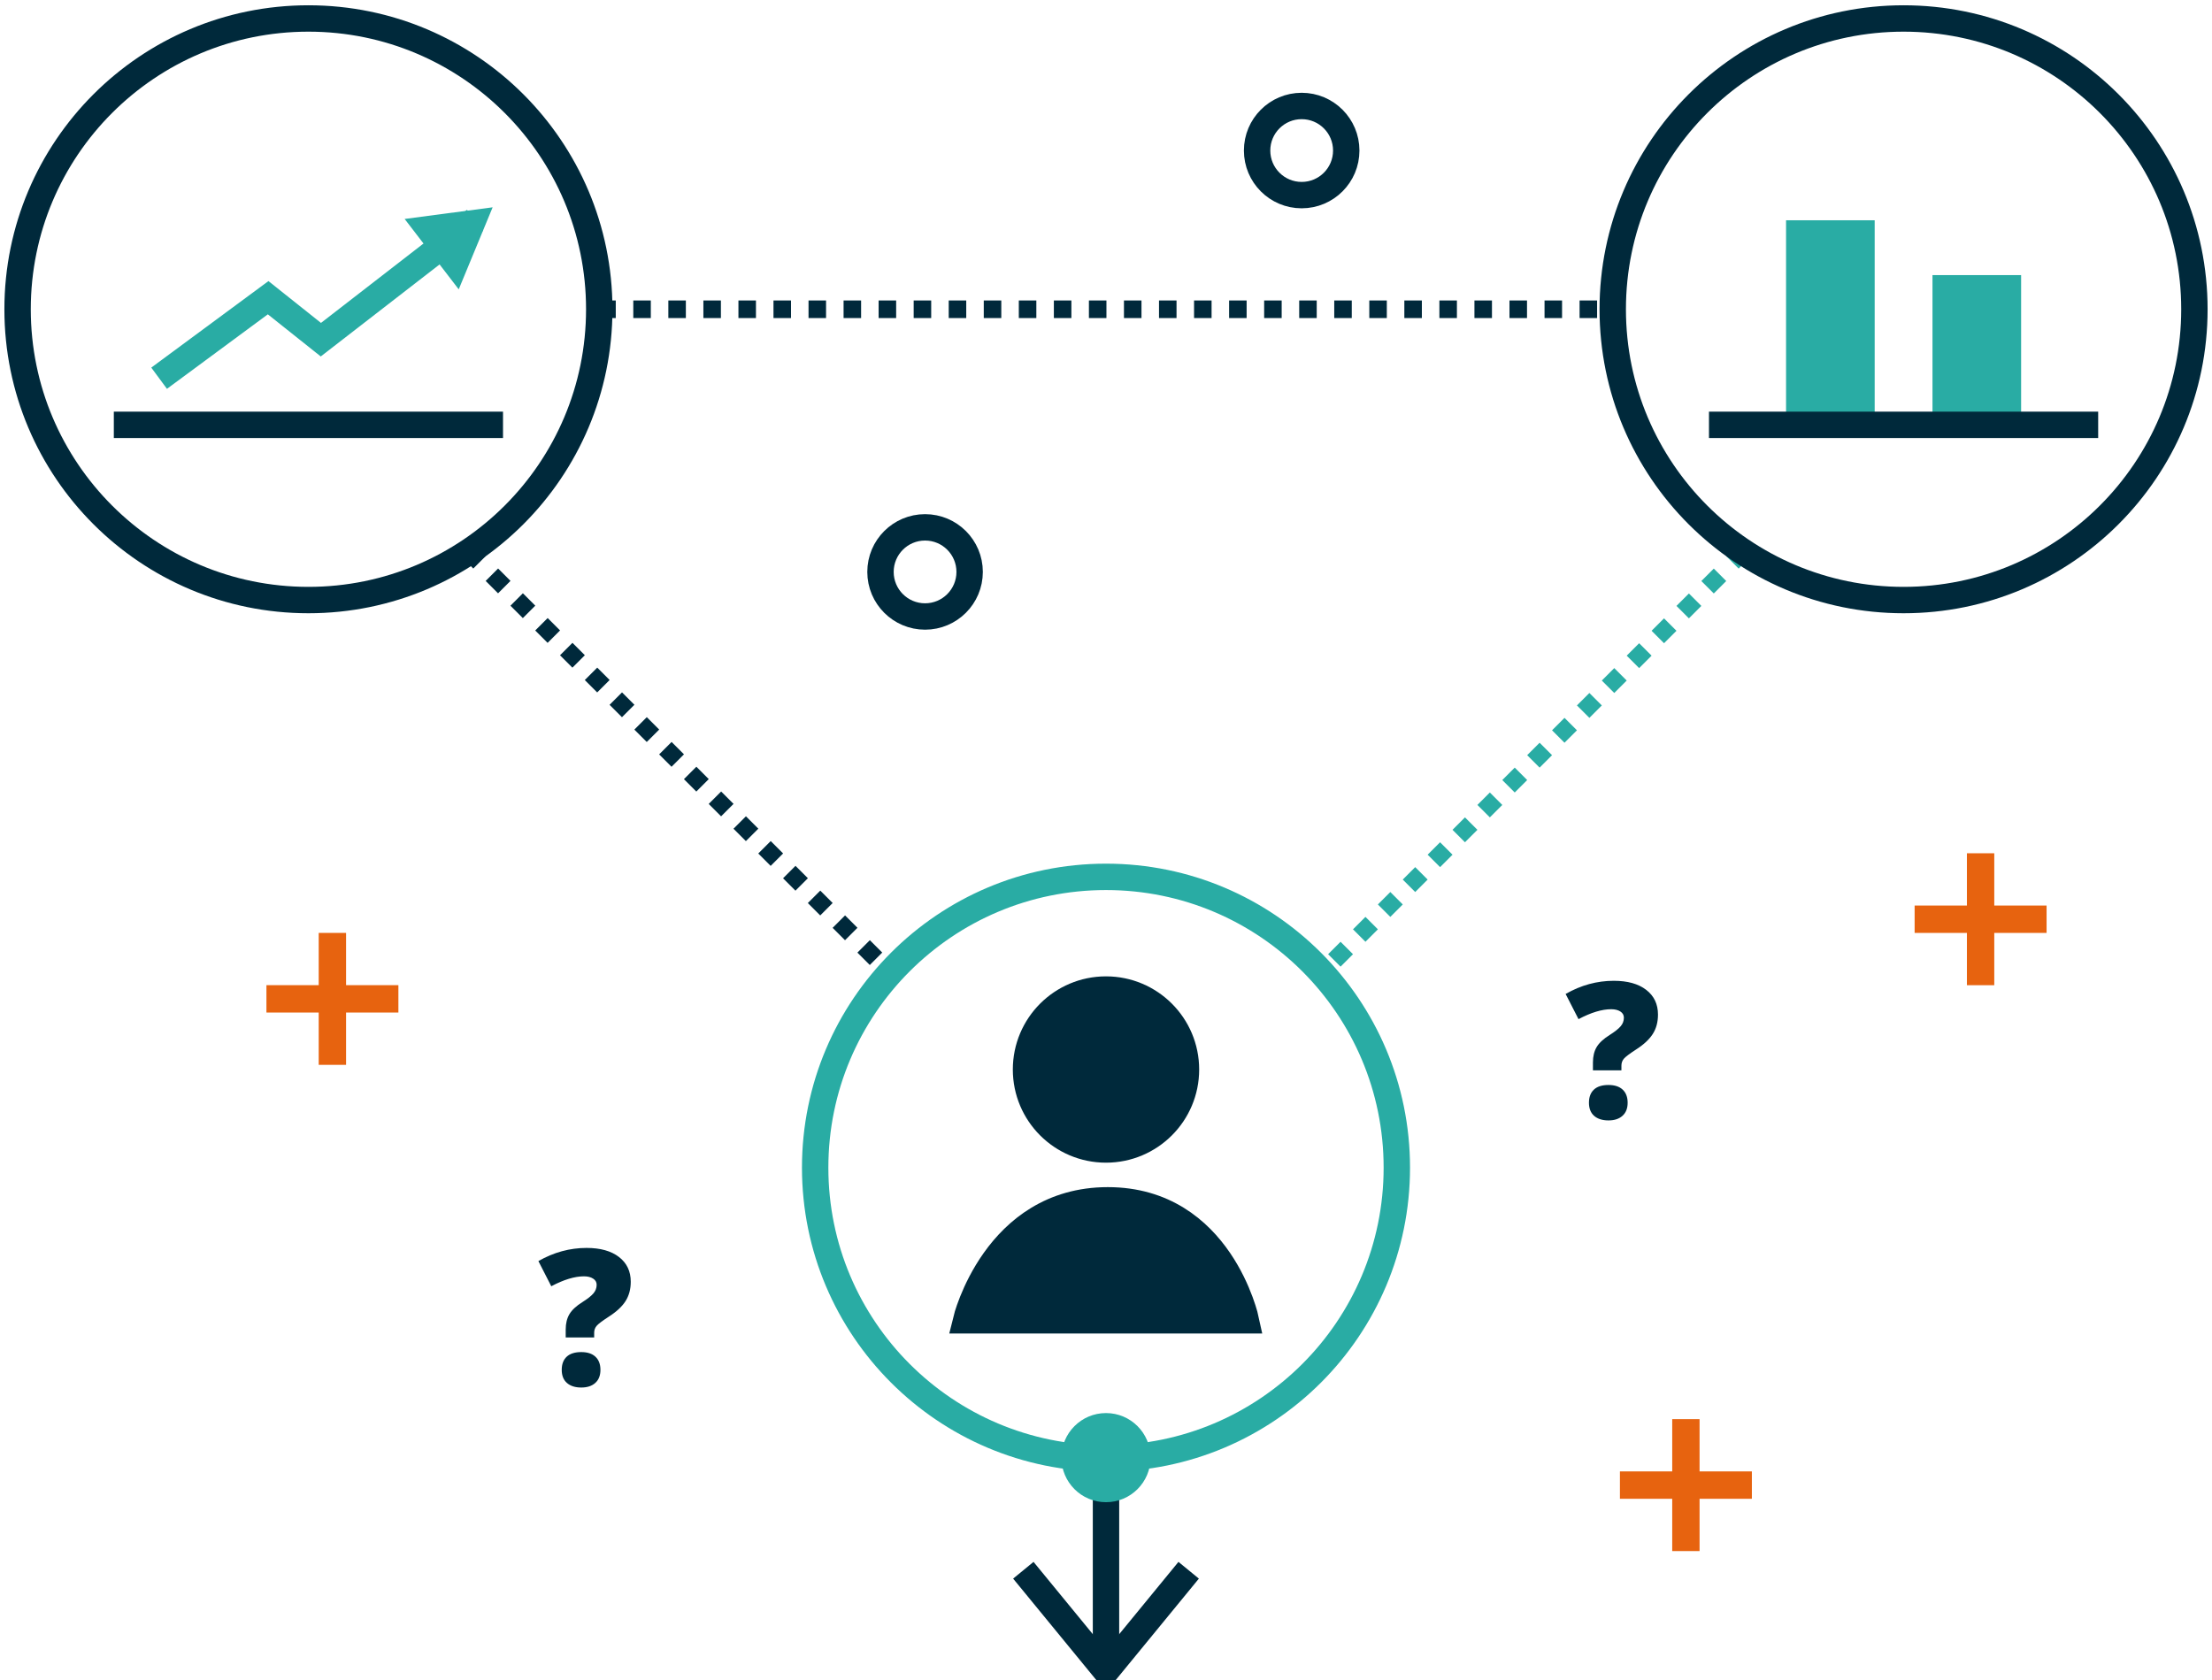 <?xml version="1.0" encoding="utf-8"?>
<!-- Generator: Adobe Illustrator 16.0.3, SVG Export Plug-In . SVG Version: 6.00 Build 0)  -->
<!DOCTYPE svg PUBLIC "-//W3C//DTD SVG 1.1//EN" "http://www.w3.org/Graphics/SVG/1.1/DTD/svg11.dtd">
<svg version="1.1" id="Layer_1" xmlns="http://www.w3.org/2000/svg" xmlns:xlink="http://www.w3.org/1999/xlink" x="0px" y="0px"
	 width="251.445px" height="191.043px" viewBox="0 0 251.445 191.043" enable-background="new 0 0 251.445 191.043"
	 xml:space="preserve">
<line fill="none" stroke="#00293B" stroke-width="3" stroke-miterlimit="10" x1="125.722" y1="166.507" x2="125.722" y2="189.354"/>
<circle fill="none" stroke="#29ACA4" stroke-width="3" stroke-miterlimit="10" cx="125.722" cy="132.749" r="33.06"/>
<path fill="#00293B" stroke="#00293B" stroke-width="3" stroke-miterlimit="10" d="M109.813,150.105c0,0,3.305-13.641,16.116-13.641
	c12.809,0,15.701,13.641,15.701,13.641H109.813z"/>
<circle fill="#00293B" stroke="#00293B" stroke-width="3" stroke-miterlimit="10" cx="125.722" cy="121.592" r="9.091"/>
<line fill="none" stroke="#00293B" stroke-width="2" stroke-miterlimit="10" stroke-dasharray="1.992,1.992" x1="68.004" y1="35.16" x2="183.441" y2="35.16"/>
<g>
	<rect x="30.287" y="112.002" fill="#E7630F" width="15" height="3.113"/>
	<rect x="36.229" y="106.061" fill="#E7630F" width="3.11" height="15"/>
</g>
<line fill="none" stroke="#00293B" stroke-width="2" stroke-miterlimit="10" stroke-dasharray="1.992,1.992" x1="53.097" y1="62.521" x2="100.347" y2="109.771"/>
<line fill="none" stroke="#29ACA4" stroke-width="2" stroke-miterlimit="10" stroke-dasharray="2,2" x1="198.347" y1="62.521" x2="151.097" y2="109.771"/>
<circle fill="none" stroke="#00293B" stroke-width="3" stroke-miterlimit="10" cx="35.059" cy="35.16" r="33.06"/>
<circle fill="none" stroke="#00293B" stroke-width="3" stroke-miterlimit="10" cx="216.385" cy="35.16" r="33.06"/>
<g>
	<rect x="184.142" y="167.283" fill="#E7630F" width="15" height="3.113"/>
	<rect x="190.086" y="161.34" fill="#E7630F" width="3.109" height="15"/>
</g>
<g>
	<rect x="217.642" y="102.95" fill="#E7630F" width="15" height="3.112"/>
	<rect x="223.586" y="97.007" fill="#E7630F" width="3.109" height="15"/>
</g>
<g>
	<line fill="none" stroke="#00293B" stroke-width="3" stroke-miterlimit="10" x1="57.179" y1="48.3" x2="12.939" y2="48.3"/>
	<polyline fill="none" stroke="#29ACA4" stroke-width="3" stroke-miterlimit="10" points="18.087,42.999 30.48,33.846 
		36.474,38.619 54.005,25.04 	"/>
	<polygon fill="#29ACA4" points="45.997,24.893 56,23.57 52.145,32.896 	"/>
</g>
<rect x="203.027" y="25.043" fill="#29ACA4" width="10.074" height="22.335"/>
<rect x="219.672" y="31.276" fill="#29ACA4" width="10.074" height="16.103"/>
<line fill="none" stroke="#00293B" stroke-width="3" stroke-miterlimit="10" x1="238.506" y1="48.3" x2="194.265" y2="48.3"/>
<circle fill="none" stroke="#00293B" stroke-width="3" stroke-miterlimit="10" cx="147.965" cy="17.115" r="5.067"/>
<g>
	<path fill="#00293B" d="M64.306,152.053v-0.904c0-0.688,0.141-1.27,0.421-1.741c0.278-0.474,0.777-0.937,1.495-1.386
		c0.567-0.357,0.978-0.682,1.227-0.97s0.374-0.618,0.374-0.989c0-0.295-0.133-0.526-0.4-0.698c-0.267-0.173-0.613-0.261-1.042-0.261
		c-1.06,0-2.299,0.377-3.716,1.129l-1.464-2.863c1.748-0.997,3.573-1.495,5.475-1.495c1.565,0,2.793,0.343,3.687,1.032
		c0.892,0.688,1.337,1.624,1.337,2.811c0,0.85-0.199,1.585-0.595,2.206c-0.396,0.62-1.03,1.208-1.9,1.765
		c-0.737,0.479-1.199,0.826-1.385,1.047c-0.188,0.223-0.279,0.482-0.279,0.785v0.535L64.306,152.053L64.306,152.053z
		 M63.854,155.738c0-0.646,0.188-1.146,0.563-1.495c0.375-0.351,0.93-0.526,1.658-0.526c0.702,0,1.24,0.178,1.616,0.532
		c0.375,0.354,0.563,0.851,0.563,1.489c0,0.638-0.193,1.133-0.584,1.484c-0.389,0.352-0.921,0.524-1.595,0.524
		c-0.695,0-1.239-0.174-1.632-0.521C64.051,156.881,63.854,156.384,63.854,155.738z"/>
</g>
<g>
	<path fill="#00293B" d="M181.074,121.686v-0.904c0-0.688,0.141-1.271,0.422-1.742c0.28-0.475,0.778-0.936,1.494-1.384
		c0.568-0.359,0.978-0.683,1.227-0.972c0.25-0.287,0.374-0.617,0.374-0.987c0-0.296-0.134-0.528-0.397-0.7
		c-0.27-0.172-0.615-0.259-1.043-0.259c-1.063,0-2.299,0.376-3.717,1.128L177.969,113c1.747-0.997,3.572-1.495,5.477-1.495
		c1.563,0,2.793,0.343,3.685,1.032c0.894,0.688,1.337,1.624,1.337,2.811c0,0.851-0.196,1.586-0.595,2.206
		c-0.396,0.62-1.03,1.208-1.897,1.763c-0.738,0.479-1.199,0.828-1.388,1.049c-0.186,0.223-0.276,0.482-0.276,0.783v0.537H181.074
		L181.074,121.686z M180.621,125.37c0-0.646,0.188-1.146,0.564-1.495c0.375-0.352,0.928-0.525,1.656-0.525
		c0.701,0,1.24,0.176,1.615,0.531c0.376,0.354,0.563,0.85,0.563,1.489c0,0.639-0.194,1.133-0.585,1.483
		c-0.391,0.353-0.92,0.525-1.596,0.525c-0.693,0-1.237-0.174-1.633-0.521C180.818,126.513,180.621,126.016,180.621,125.37z"/>
</g>
<circle fill="none" stroke="#00293B" stroke-width="3" stroke-miterlimit="10" cx="105.155" cy="65.021" r="5.067"/>
<circle fill="#29ACA4" cx="125.722" cy="165.717" r="5.067"/>
<polyline fill="none" stroke="#00293B" stroke-width="3" stroke-miterlimit="10" points="116.325,178.52 125.45,189.648 
	125.997,189.648 135.12,178.52 "/>
</svg>
